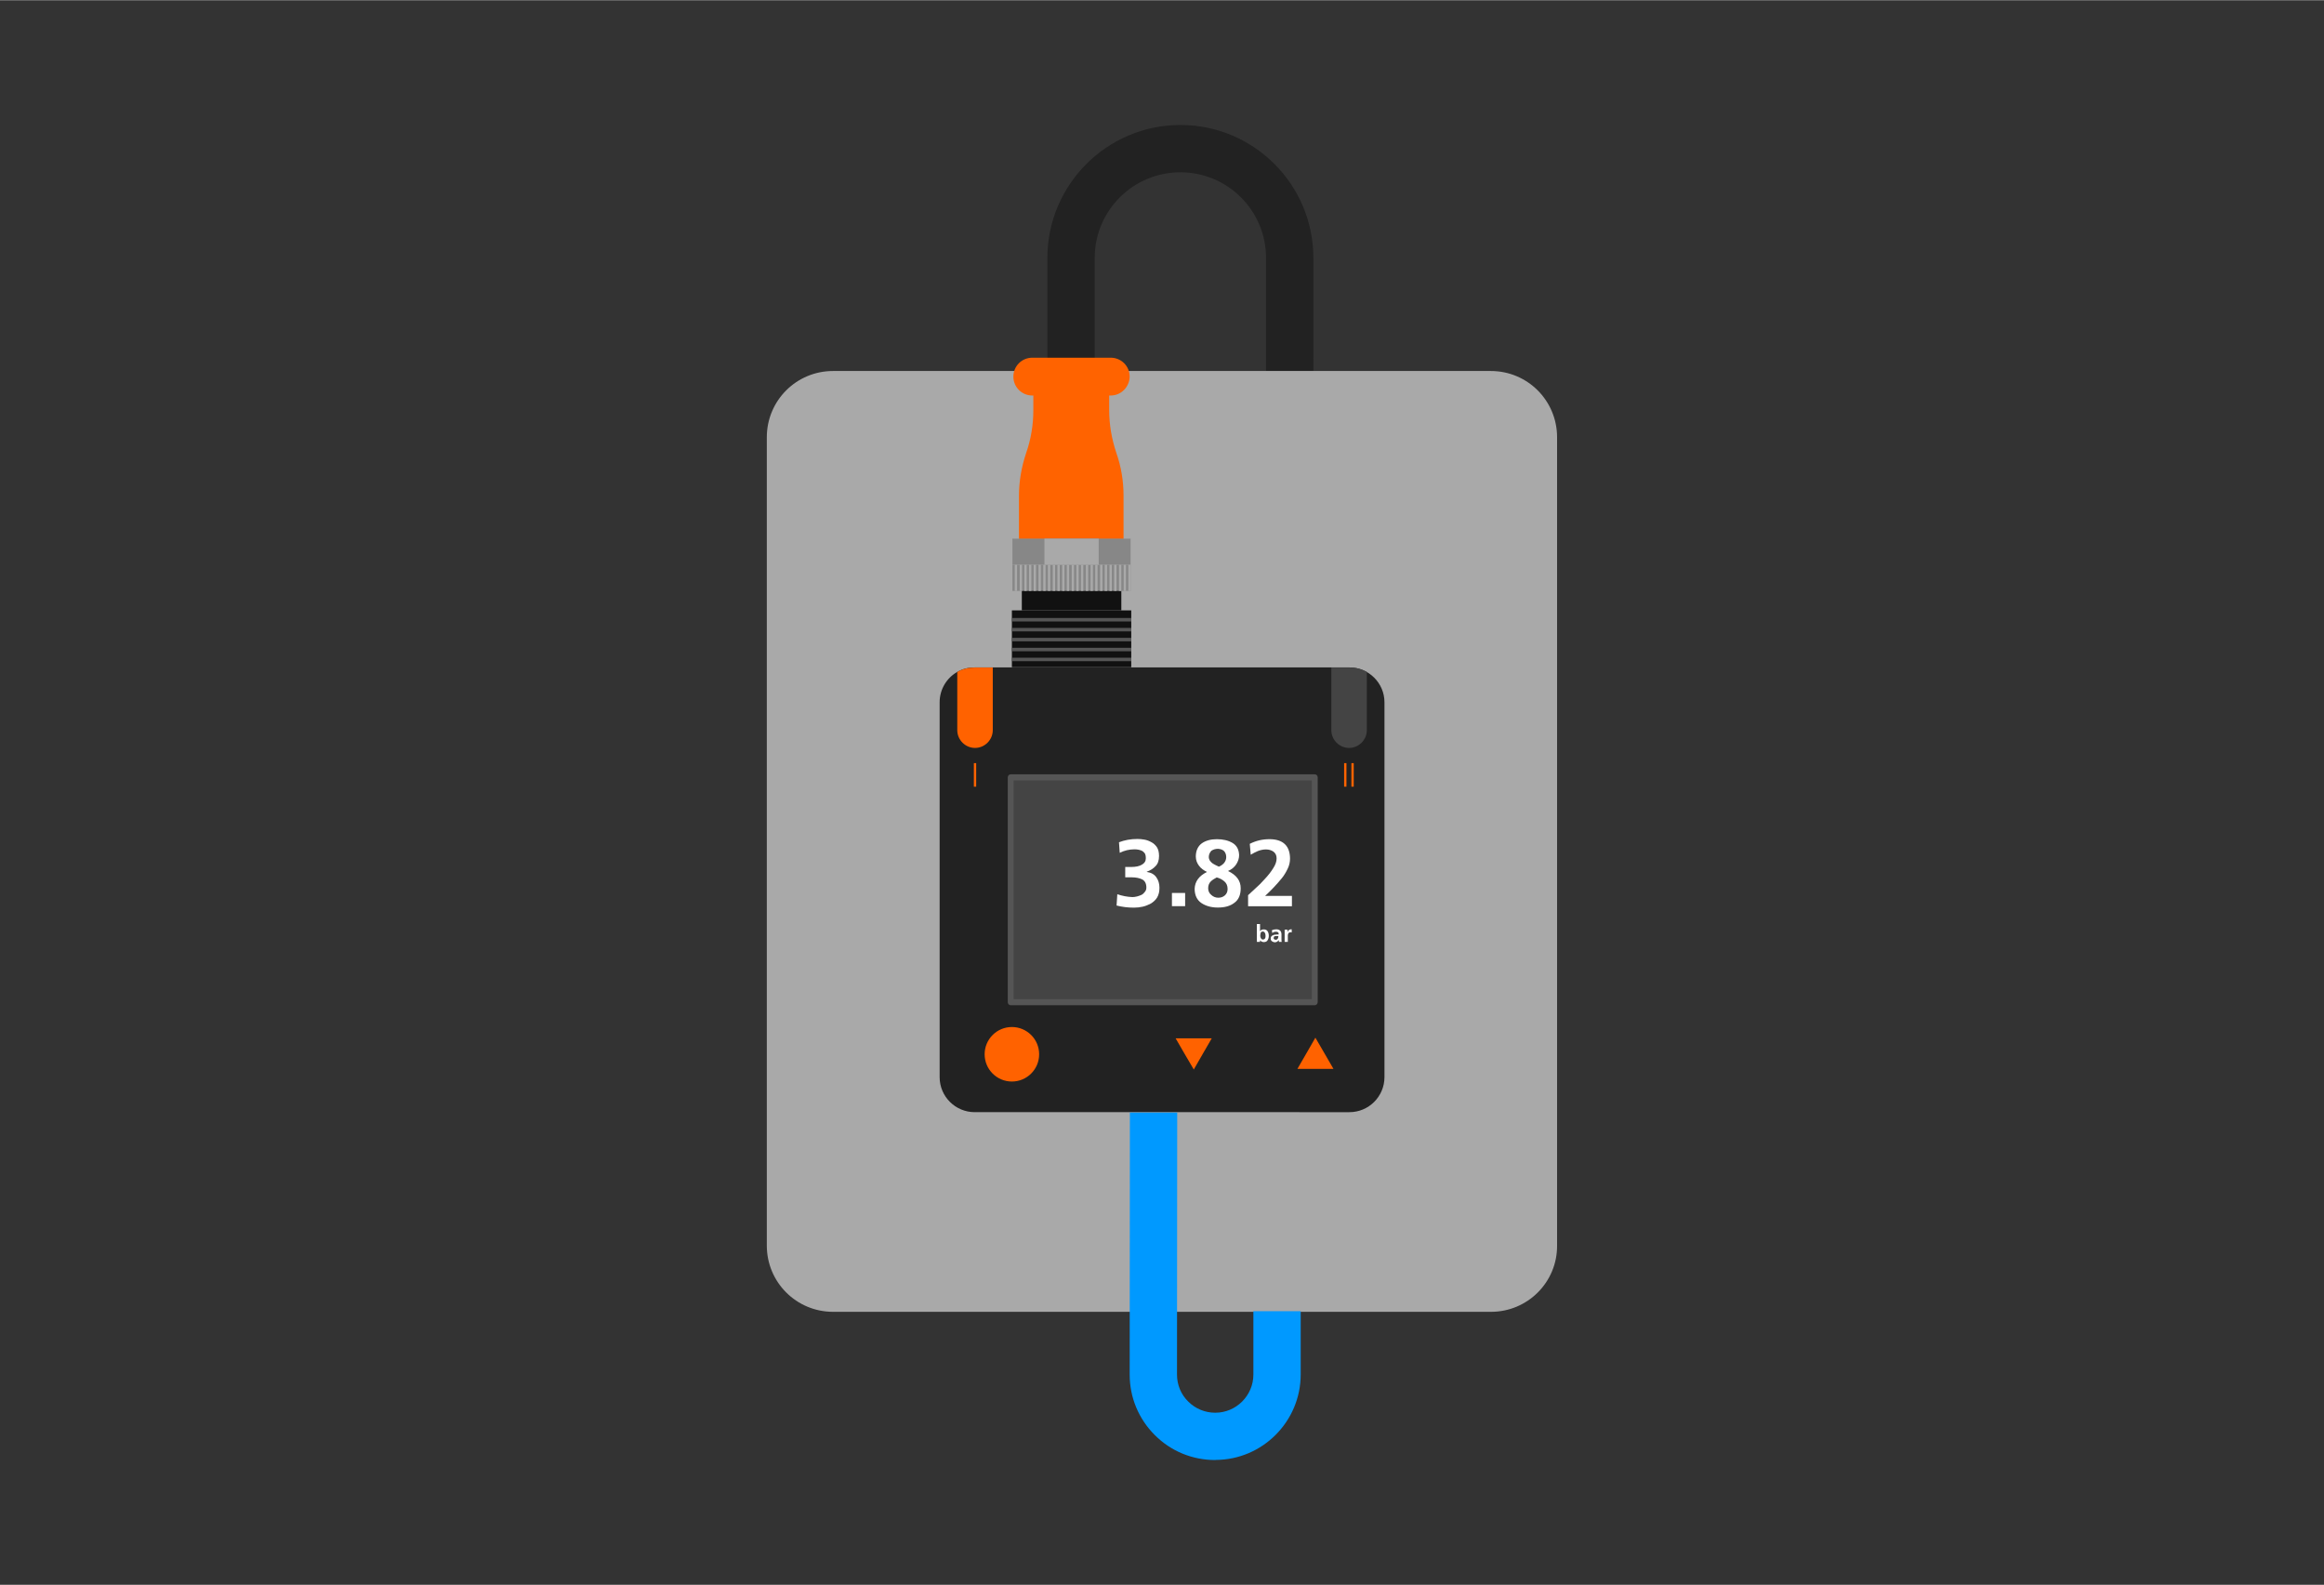 <?xml version="1.0" encoding="utf-8" standalone="no"?>
<!-- Generator: Adobe Illustrator 28.1.0, SVG Export Plug-In . SVG Version: 6.00 Build 0)  --><svg xmlns="http://www.w3.org/2000/svg" xmlns:xlink="http://www.w3.org/1999/xlink" height="1527" id="Ebene_1" style="enable-background:new 0 0 2200 1500;" version="1.1" viewBox="0 0 2200 1500" width="2239" x="0px" xml:space="preserve" y="0px">
<rect x="0" y="0" width="2200" height="1500" fill="#333333" stroke="none"/>
<style type="text/css">
	.st0{fill:#222222;}
	.st1{fill:#A9A9A9;}
	.st2{fill:#FF6200;}
	.st3{fill:#444444;}
	.st4{fill:#555555;}
	.st5{fill:#111111;}
	.st6{fill:#FFFFFF;}
	.st7{fill:#FF6300;}
	.st8{fill:#878787;}
	.st9{fill:#0099FF;}
</style>
<g>
	<path class="st0" d="M1243.3,350.8h-44.8V244c0-44.8-36.3-81.1-81.1-81.1s-81.1,36.3-81.1,81.1v95h-44.8v-95   c0-69.3,56.4-125.9,125.9-125.9s125.9,56.4,125.9,125.9V350.8z"/>
	<path class="st1" d="M1411.5,1241.6H788.6c-34.7,0-62.7-28-62.7-62.7V413.7c0-34.7,28-62.7,62.7-62.7h622.7   c34.7,0,62.7,28,62.7,62.7v765.2C1474.2,1213.6,1446,1241.6,1411.5,1241.6z"/>
	<path class="st0" d="M1310.6,664.6v354.8c0,18.3-14.8,33.2-33.2,33.2H922.7c-18.3,0-33.2-14.8-33.2-33.2V664.6   c0-12.4,6.8-23.2,16.8-28.8c4.8-2.8,10.3-4.2,16.4-4.2h354.8C1295.7,631.6,1310.6,646.4,1310.6,664.6z"/>
	<path class="st2" d="M939.8,631.6V691c0,9.2-7.6,16.8-16.8,16.8c-9.2,0-16.8-7.6-16.8-16.8v-55.1c4.8-2.8,10.3-4.2,16.4-4.2H939.8z   "/>
	<path class="st3" d="M1260.3,631.6V691c0,9.2,7.6,16.8,16.8,16.8s16.8-7.6,16.8-16.8v-55.1c-4.8-2.8-10.3-4.2-16.4-4.2H1260.3z"/>
	<g>
		<rect class="st3" height="212.8" width="287.8" x="956.8" y="735.6"/>
		<path class="st4" d="M1244.4,951.4H956.8c-1.5,0-2.8-1.3-2.8-2.8v-213c0-1.5,1.3-2.8,2.8-2.8h287.8c1.5,0,2.8,1.3,2.8,2.8v212.8    C1247.4,950.1,1246.1,951.4,1244.4,951.4z M959.5,945.6h282.3V738.6H959.5V945.6z"/>
	</g>
	<circle class="st2" cx="957.9" cy="997.8" r="25.8"/>
	<polygon class="st2" points="1130.1,982.7 1147.1,982.7 1138.6,997.4 1130.1,1012.2 1121.4,997.4 1112.9,982.7  "/>
	<polygon class="st2" points="1245.2,1011.6 1228.2,1011.6 1236.7,996.9 1245.2,982.1 1253.8,996.9 1262.3,1011.6  "/>
	<rect class="st5" height="53.8" width="113" x="957.9" y="577.6"/>
	<rect class="st5" height="37.6" width="94.2" x="967.3" y="540"/>
	<rect class="st4" height="3.3" width="113" x="957.9" y="622.4"/>
	<rect class="st4" height="3.3" width="113" x="957.9" y="613"/>
	<rect class="st4" height="3.3" width="113" x="957.9" y="603.6"/>
	<rect class="st4" height="3.3" width="113" x="957.9" y="594.2"/>
	<rect class="st4" height="3.3" width="113" x="957.9" y="584.8"/>
	<g>
		<path class="st6" d="M1072,849c1.3,0,2.8-0.2,4.4-0.6c1.5-0.4,2.8-0.9,4.2-1.5c1.3-0.7,2.4-1.7,3.3-3c0.9-1.1,1.3-2.4,1.3-3.9    c0-3.7-1.3-6.3-3.9-7.7c-2.6-1.3-5.9-2-10-2h-6.1v-9.8h5.7c4.2,0,7.7-0.7,10.1-2.2c2.4-1.3,3.7-3.3,3.7-6.1c0-1.7-0.2-3-0.7-4.1    c-0.6-1.1-1.5-1.8-2.4-2.6c-2-1.1-4.6-1.7-7.6-1.7c-5,0-9.6,1.1-14,3.3l-0.7-10c5.2-2,10.9-3.1,17.5-3.1c2,0,4.2,0.2,6.5,0.6    c2.4,0.4,4.6,1.3,6.6,2.4c2.2,1.1,3.9,2.8,5.3,4.8c1.3,2,2,4.8,2,8.3c0,4.2-1.1,7.4-3.3,9.6c-2.2,2.4-5,4.1-8.3,5.3v0.2    c4.1,0.6,7,2.2,9,5c2,2.8,3,6.1,3,10c0,3.7-0.7,6.6-2.2,9.2c-1.5,2.4-3.5,4.2-5.9,5.7c-1.1,0.6-2.4,1.1-3.7,1.7    c-1.3,0.6-2.6,0.9-4.1,1.3c-2.8,0.6-5.5,0.9-8.3,0.9c-5.9,0-11.2-0.7-16.4-2l0.7-10.7C1062.4,847.9,1067,848.8,1072,849z"/>
		<path class="st6" d="M1109.4,845.1h12.5v12.5h-12.5V845.1z"/>
		<path class="st6" d="M1142.6,825.2c-3.1-1.5-5.7-3.3-7.6-5.9c-1.8-2.4-3-5.3-3-8.7c0-5.5,2-9.8,5.7-12.5c3.7-2.6,8.5-3.9,14.2-3.9    s10.7,1.1,14.8,3.5c4.1,2.4,6.1,6.3,6.3,11.6c0,3-0.9,5.7-2.6,8.5c-1.8,2.8-4.4,5-7.9,6.5l0,0c8.1,3.9,12,9.2,12,16.4    c0,6.3-2,10.9-6.1,13.8c-3.9,3-9,4.4-15.5,4.4c-6.3,0-11.4-1.5-15.5-4.2c-4.2-2.8-6.5-7.4-6.5-13.6    C1131.2,834.1,1135.1,828.9,1142.6,825.2L1142.6,825.2z M1143.7,840.7c0,2.6,1.1,4.8,3,6.3c1.8,1.7,4.1,2.6,6.5,2.6    c2.6,0,4.6-0.7,6.3-2.2c1.7-1.5,2.6-3.5,2.6-6.1c0-3.1-1.1-5.5-3.1-7.2c-2-1.7-4.4-3-7.2-3.7c-2.2,1.1-4.2,2.4-5.7,3.9    C1144.5,835.9,1143.7,838,1143.7,840.7z M1144.3,811c0,1.3,0.4,2.4,0.9,3.3c0.7,1.1,1.5,1.8,2.4,2.6c1.1,0.7,2,1.3,3.1,1.8    c1.1,0.6,2.2,1.1,3.1,1.5c1.8-0.7,3.5-1.8,5-3.5c1.3-1.7,2-3.5,2-5.5c0-2.4-0.7-4.2-2-5.7c-1.3-1.3-3.3-2-5.7-2.2    c-2.4,0-4.4,0.6-6.3,1.8C1145.4,806.6,1144.3,808.5,1144.3,811z"/>
		<path class="st6" d="M1181.5,857.7v-10.5c1.7-1.5,3.9-3.7,6.8-6.3c3-2.6,5.9-5.5,9-9c3.1-3.3,5.9-6.8,7.9-10.1    c2.2-3.3,3.3-6.5,3.3-9.4c0-3-1.1-5-3.1-6.5c-2-1.3-4.2-2-7-2c-2.6,0-5.2,0.6-7.6,1.5c-2.4,1.1-4.8,2.2-6.8,3.5l-0.9-10.3    c5.9-3,12-4.4,18.6-4.4c12.7,0,19.4,6.1,19.5,18.3c0,3.3-0.7,6.5-2.2,9.6c-1.5,3.1-3.3,6.3-5.7,9.2c-5,6.1-10.3,11.6-15.7,16.6    h25.4v9.8h-41.7V857.7z"/>
	</g>
	<g>
		<path class="st6" d="M1189.8,874.5h3v6.8l0,0c0.7-1.1,1.8-1.7,3.5-1.7s3,0.6,3.7,1.8c0.7,1.1,1.1,2.6,1.1,4.2c0,1.7-0.4,3-1.1,4.2    c-0.7,1.3-2,1.8-3.7,1.8c-0.6,0-1.3-0.2-1.8-0.4c-0.6-0.2-1.1-0.7-1.7-1.3l0,0v1.5h-3V874.5z M1193,885.5c0,0.9,0.2,1.7,0.6,2.4    c0.2,0.4,0.6,0.7,0.7,0.9c0.4,0.2,0.7,0.4,1.3,0.4c0.6,0,0.9-0.2,1.3-0.4c0.4-0.2,0.6-0.6,0.7-0.9c0.2-0.4,0.4-0.7,0.4-1.3    c0-0.4,0-0.9,0-1.3c0-0.9-0.2-1.7-0.6-2.4c-0.2-0.4-0.4-0.7-0.7-0.9c-0.4-0.2-0.7-0.4-1.3-0.4c-0.9,0-1.7,0.4-2,1.3    C1193.2,883.9,1193,884.6,1193,885.5z"/>
		<path class="st6" d="M1204,880.4c1.3-0.6,2.6-0.9,4.1-0.9c3.3,0,5,1.7,5,4.8v1.5c0,1.1,0,2,0,3s0,1.7,0.2,2.6h-2.6    c0-0.7-0.2-1.3-0.2-1.7l0,0c-0.4,0.6-0.9,1.1-1.5,1.5c-0.7,0.4-1.3,0.6-2,0.6c-1.1,0-2-0.4-2.8-0.9c-0.9-0.6-1.3-1.5-1.3-2.6    c0-0.9,0.2-1.7,0.6-2c0.4-0.6,0.7-0.9,1.5-1.1c0.6-0.4,1.3-0.6,1.8-0.6c0.7,0,1.3-0.2,2-0.2h1.7c0-0.9-0.2-1.7-0.6-2    c-0.4-0.4-1.1-0.6-2-0.6c-1.3,0-2.6,0.4-3.5,1.3L1204,880.4z M1205.7,887.9c0,0.6,0.2,0.7,0.6,1.1c0.4,0.2,0.7,0.4,1.3,0.4    c0.9,0,1.7-0.4,2-1.1c0.4-0.7,0.6-1.5,0.6-2.4h-1.3c-0.2,0-0.4,0-0.6,0s-0.4,0-0.6,0c-0.4,0-0.7,0.2-1.1,0.2    c-0.4,0.2-0.6,0.4-0.7,0.6C1205.9,887.2,1205.7,887.6,1205.7,887.9z"/>
		<path class="st6" d="M1216.2,879.8h2.6v2.6l0,0c0-0.6,0.4-1.3,0.9-1.8c0.6-0.7,1.3-0.9,2.2-1.1c0.4,0,0.6,0,0.9,0v3    c-0.4-0.2-0.7-0.2-1.3-0.2c-0.6,0-1.1,0.2-1.5,0.6c-0.4,0.4-0.6,0.7-0.7,1.3c-0.2,0.6-0.2,0.9-0.2,1.5s0,0.9,0,1.5v4.2h-3V879.8z"/>
	</g>
	<rect class="st7" height="22.3" width="2.2" x="921.9" y="722.2"/>
	<rect class="st7" height="22.3" width="2.2" x="1272.4" y="722.2"/>
	<rect class="st7" height="22.3" width="2.2" x="1279.3" y="722.2"/>
	<g>
		<path class="st7" d="M978.5,347.1h71.5V388c0,13.8,2.4,27.5,6.8,40.6l0,0c4.6,13.1,6.8,26.7,6.8,40.6v40.9h-99v-40.9    c0-13.8,2.4-27.5,6.8-40.6l0,0c4.6-13.1,6.8-26.7,6.8-40.6v-40.9H978.5z"/>
		<rect class="st8" height="24.7" width="111.9" x="958.4" y="534.5"/>
		<rect class="st8" height="24.7" width="111.9" x="958.4" y="509.7"/>
		<rect class="st1" height="24.7" width="51.4" x="988.7" y="509.7"/>
		<rect class="st1" height="24.7" width="2.2" x="960.6" y="534.5"/>
		<rect class="st1" height="24.7" width="2.2" x="965.3" y="534.5"/>
		<rect class="st1" height="24.7" width="2.2" x="969.7" y="534.5"/>
		<rect class="st1" height="24.7" width="2.2" x="974.1" y="534.5"/>
		<rect class="st1" height="24.7" width="2.2" x="978.5" y="534.5"/>
		<rect class="st1" height="24.7" width="2.2" x="983.1" y="534.5"/>
		<rect class="st1" height="24.7" width="2.2" x="987.6" y="534.5"/>
		<rect class="st1" height="24.7" width="2.2" x="992" y="534.5"/>
		<rect class="st1" height="24.7" width="2.2" x="996.6" y="534.5"/>
		<rect class="st1" height="24.7" width="2.2" x="1001" y="534.5"/>
		<rect class="st1" height="24.7" width="2.2" x="1005.5" y="534.5"/>
		<rect class="st1" height="24.7" width="2.2" x="1009.9" y="534.5"/>
		<rect class="st1" height="24.7" width="2.2" x="1014.5" y="534.5"/>
		<rect class="st1" height="24.7" width="2.2" x="1018.9" y="534.5"/>
		<rect class="st1" height="24.7" width="2.2" x="1023.3" y="534.5"/>
		<rect class="st1" height="24.7" width="2.2" x="1027.9" y="534.5"/>
		<rect class="st1" height="24.7" width="2.2" x="1032.4" y="534.5"/>
		<rect class="st1" height="24.7" width="2.2" x="1036.8" y="534.5"/>
		<rect class="st1" height="24.7" width="2.2" x="1041.4" y="534.5"/>
		<rect class="st1" height="24.7" width="2.2" x="1045.8" y="534.5"/>
		<rect class="st1" height="24.7" width="2.2" x="1050.3" y="534.5"/>
		<rect class="st1" height="24.7" width="2.2" x="1054.7" y="534.5"/>
		<rect class="st1" height="24.7" width="2.2" x="1059.3" y="534.5"/>
		<rect class="st1" height="24.7" width="2.2" x="1063.7" y="534.5"/>
		<rect class="st1" height="24.7" width="2.2" x="1068.1" y="534.5"/>
		<path class="st7" d="M1051.5,374.2h-74.3c-9.8,0-17.9-7.9-17.9-17.9l0,0c0-9.8,7.9-17.9,17.9-17.9h74.3c9.8,0,17.9,7.9,17.9,17.9    l0,0C1069.2,366.1,1061.3,374.2,1051.5,374.2z"/>
	</g>
	<path class="st9" d="M1150.4,1381.9c-21.6,0-41.9-8.3-57.2-23.6c-15.3-15.3-23.8-35.6-23.8-57.3l0.2-248h44.8l-0.2,248   c0,9.6,3.7,18.8,10.7,25.6c6.8,6.8,15.9,10.5,25.4,10.5h0.2c19.7,0,36-16.2,36-36.1V1241h44.8v59.9c0,44.4-36.1,80.8-80.6,80.9   C1150.7,1381.9,1150.6,1381.9,1150.4,1381.9z"/>
</g>
</svg>
